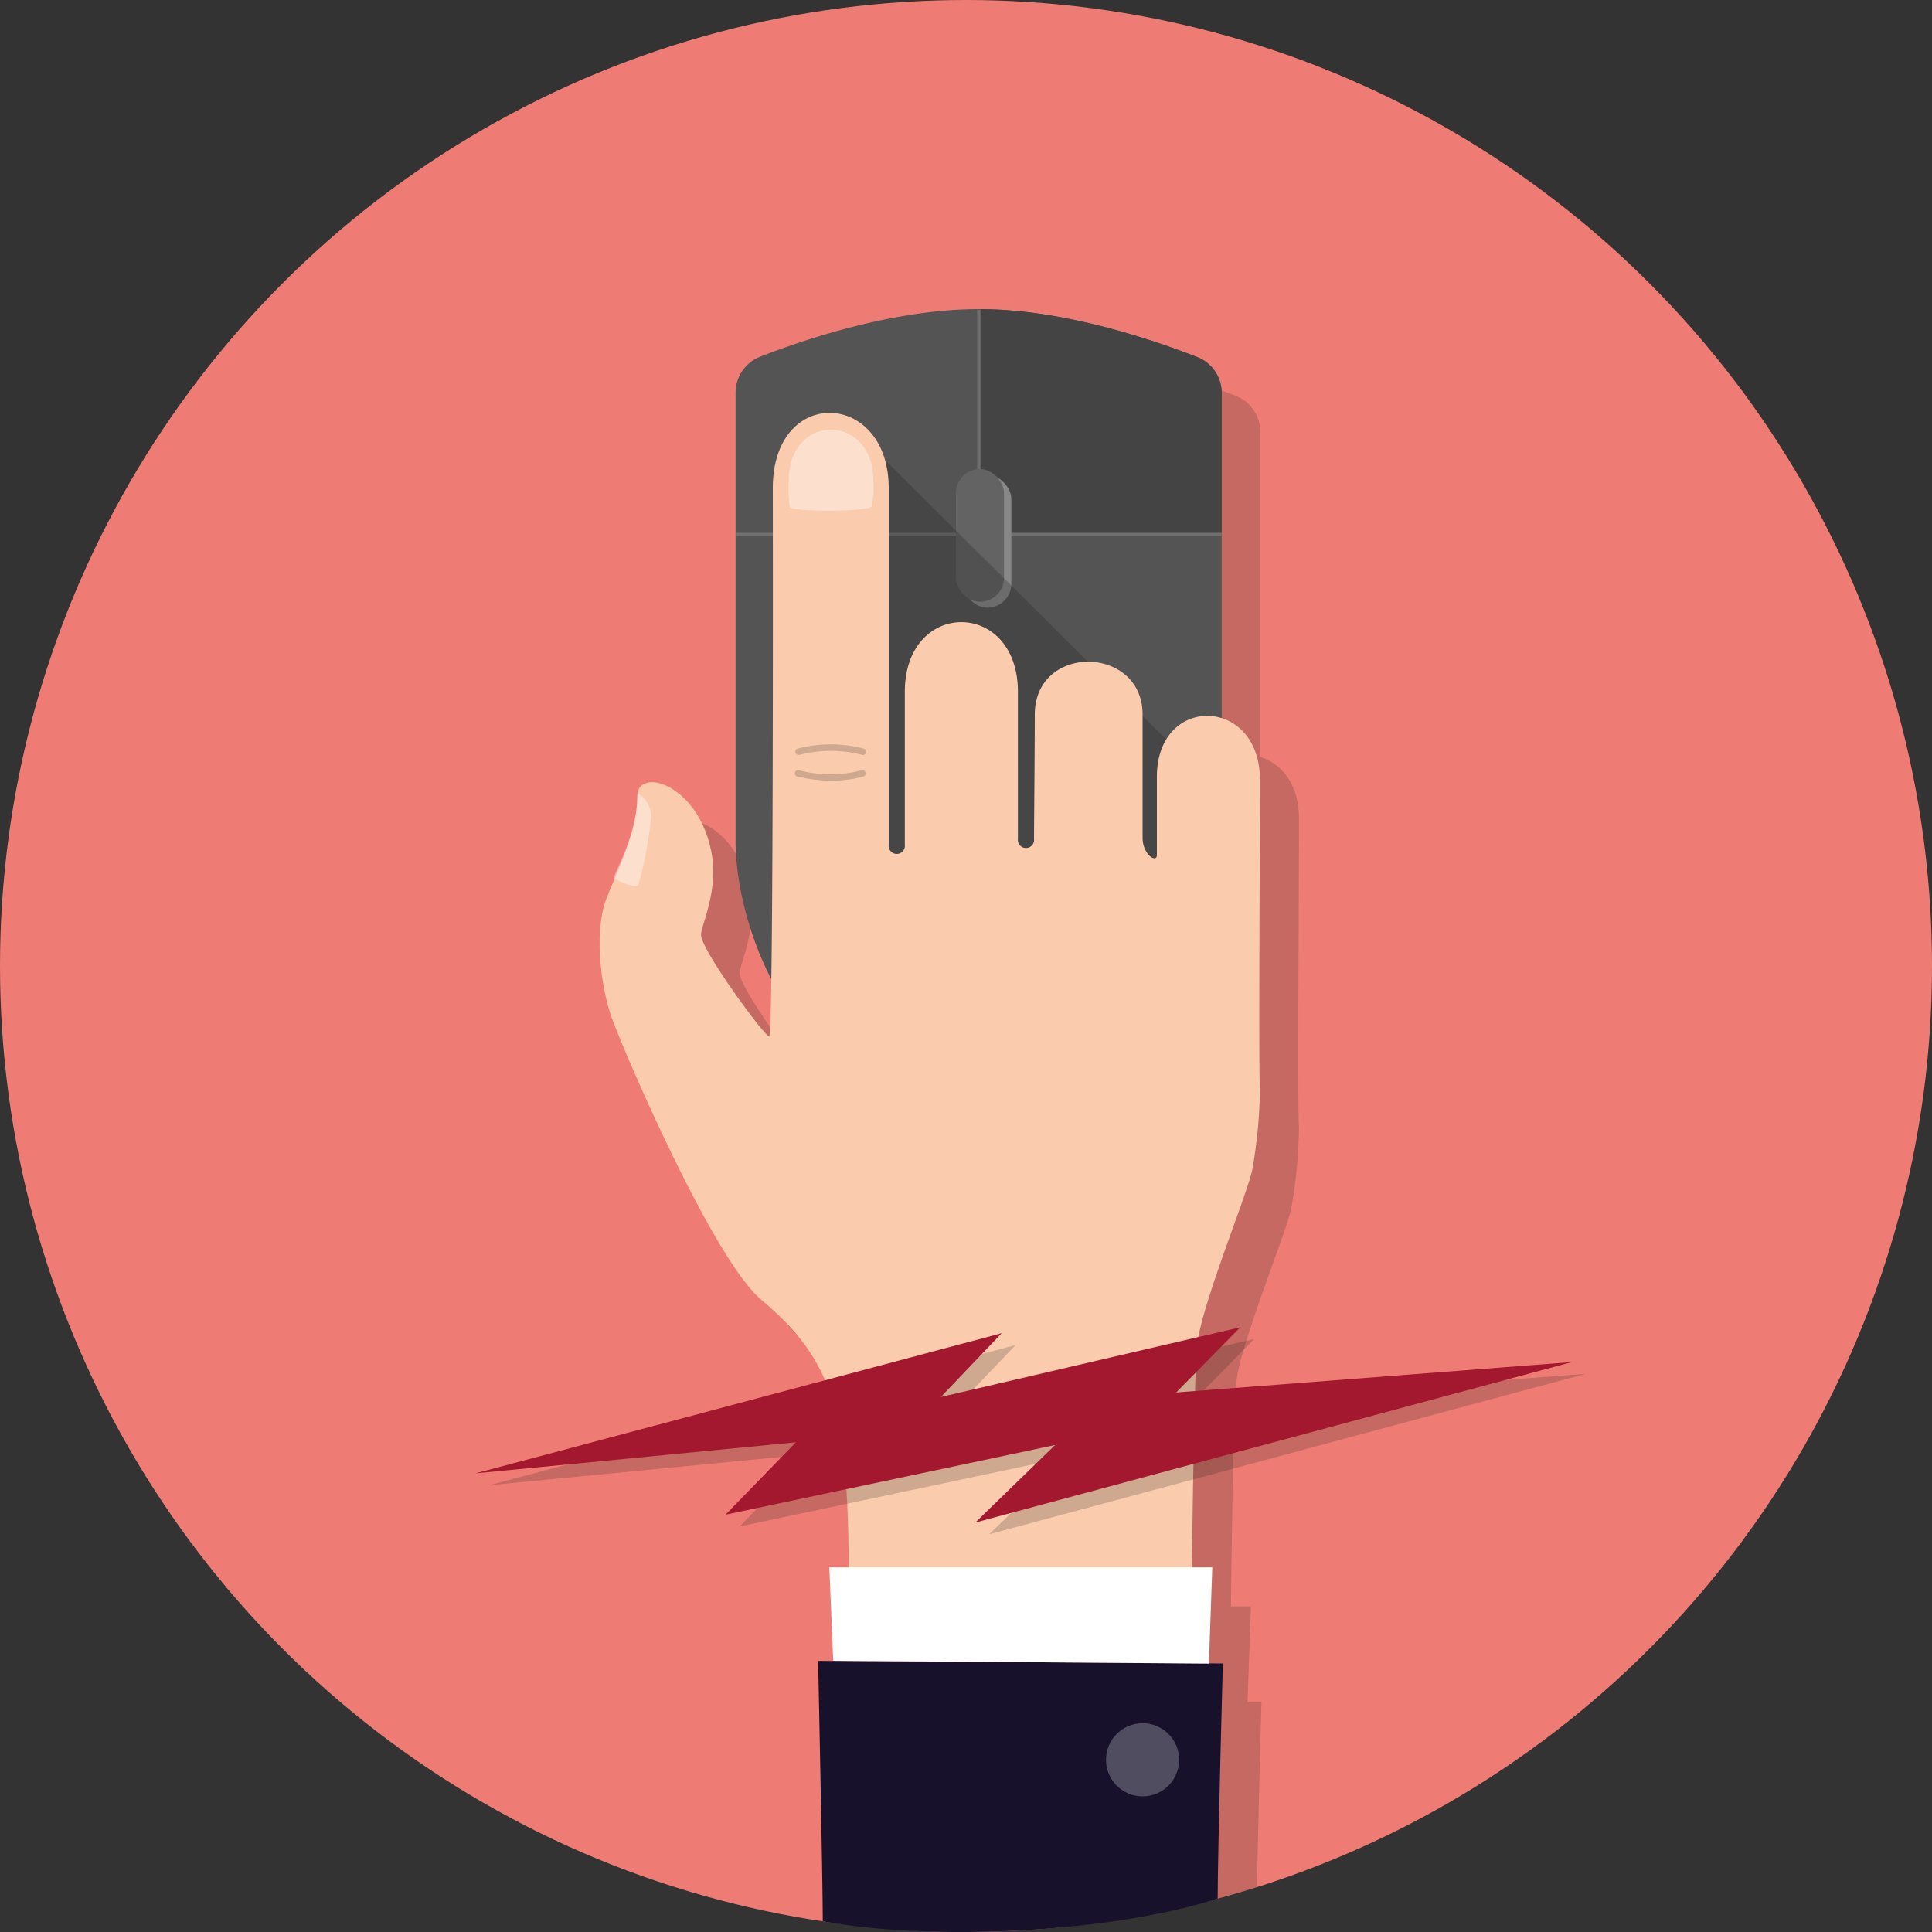 <svg xmlns="http://www.w3.org/2000/svg" viewBox="0 0 150 150"><rect x="0" y="0" width="150" height="150" fill="#333333" stroke="none"/><defs><style>.cls-1{isolation:isolate;}.cls-2{fill:#ef7c74;}.cls-3{opacity:0.2;}.cls-10,.cls-3{mix-blend-mode:multiply;}.cls-4{fill:#1d1d1b;}.cls-5{fill:#555454;}.cls-6{fill:#454444;}.cls-7{fill:#716f6f;}.cls-8{fill:#878787;}.cls-9{fill:#646363;}.cls-10,.cls-15{opacity:0.25;}.cls-11{fill:#facbac;}.cls-12{opacity:0.4;}.cls-13{fill:#fff;}.cls-14{fill:#17112b;}.cls-16{fill:#a3182f;}</style></defs><g class="cls-1"><g id="Calque_1" data-name="Calque 1"><circle class="cls-2" cx="75" cy="75" r="75"/><g class="cls-3"><path class="cls-4" d="M100.85,63.55c0-2.69-1.38-4.28-3-4.78V33.53h0a3,3,0,0,0-.14-.9,2.56,2.56,0,0,0-.3-.65,3.36,3.36,0,0,0-.35-.49,3,3,0,0,0-1.1-.75l-.66-.26C93.9,30,92,29.29,89.86,28.7c-.73-.2-1.48-.4-2.25-.57A38.66,38.66,0,0,0,79,27c-6.67,0-13.68,2.41-17,3.7a3,3,0,0,0-1.89,2.79v35A24.54,24.54,0,0,0,62.88,79a40.86,40.86,0,0,1-.16,4.46c-.35,0-5.29-6.71-5.29-7.89,0-.73,1.35-3.39.83-6.28-1-5.43-5.78-6.79-5.78-4.46,0,.3,0,.61-.06.91,0,0,0,.08,0,.12a14.84,14.84,0,0,1-.89,3.3,15.65,15.65,0,0,0-.81,2h0c-.21.49-.41,1-.6,1.48-1,2.62-.42,6.76.27,9s7.91,19,11.72,22.22c5.8,4.86,6.69,9.11,6.81,20.79H67.39l.3,7.25L87,132.1,66.52,132s.25,11.82.33,17.58A75.74,75.74,0,0,0,75,150a75,75,0,0,0,22.59-3.47c.11-5.63.35-14.36.35-14.36H96.86l.26-7.45H95.57c.07-6,.22-15.79.41-17.37.38-3.24,4.07-12.08,4.3-13.67a37.73,37.73,0,0,0,.57-6.15C100.74,86,100.85,69.48,100.85,63.55Z"/></g><path class="cls-5" d="M76,86c14.85,0,18.85-14.6,18.85-20.47v-35A3,3,0,0,0,93,27.74C89.68,26.45,82.67,24,76,24s-13.68,2.41-17,3.7a3,3,0,0,0-1.89,2.79v35C57.15,71.36,61.15,86,76,86Z"/><path class="cls-6" d="M94.85,41.49v-11A3,3,0,0,0,93,27.74C89.68,26.45,82.67,24,76,24V41.49Z"/><rect class="cls-7" x="75.87" y="24.04" width="0.25" height="22.46"/><rect class="cls-7" x="57.15" y="41.37" width="37.7" height="0.25"/><rect class="cls-8" x="74.79" y="36.88" width="3.73" height="10.3" rx="1.86"/><rect class="cls-9" x="74.22" y="36.42" width="3.73" height="10.3" rx="1.86"/><g class="cls-10"><polygon class="cls-4" points="66.03 33.05 93.37 60.22 93.37 66.72 65.97 69.11 66.03 33.05"/></g><path class="cls-11" d="M65.92,125.72c0-14.81-.4-19.43-6.82-24.81-3.81-3.2-11-20-11.72-22.22s-1.3-6.42-.27-9,2.37-5.22,2.37-7.86c0-2.33,4.8-1,5.78,4.47.52,2.89-.83,5.54-.83,6.28,0,1.18,4.94,7.89,5.29,7.89S60,39.46,60,37.9c0-8,9-7.58,9,0V65.59a.63.63,0,1,0,1.25,0c0-.8,0-11.08,0-11.88,0-7.21,8.78-7.21,8.78,0V65.13a.63.63,0,1,0,1.25,0c0-.68.06-7.26.06-9.65,0-5.54,8.37-5.4,8.37,0,0,4,0,8.88,0,9.57,0,1.3,1.11,2,1.11,1.33V60.31c0-6.43,8-6.26,8,.23,0,5.92-.11,22.48,0,24a37.63,37.63,0,0,1-.57,6.15c-.23,1.6-3.92,10.44-4.3,13.68-.24,2.06-.44,18.2-.44,21.39"/><g class="cls-12"><path class="cls-13" d="M61.24,37.32c0-5.32,6.57-5.24,6.57,0a7.41,7.41,0,0,1-.13,2c-.39.42-5.8.45-6.36.06A9.28,9.28,0,0,1,61.24,37.32Z"/></g><g class="cls-3"><path class="cls-4" d="M62,58.61a.24.24,0,0,1-.24-.18.25.25,0,0,1,.18-.31,10.15,10.15,0,0,1,5.11,0,.25.25,0,0,1,.19.3.25.25,0,0,1-.3.19,9.59,9.59,0,0,0-4.88,0Z"/></g><g class="cls-3"><path class="cls-4" d="M64.57,60.62a12.28,12.28,0,0,1-2.66-.33.25.25,0,0,1-.19-.3.26.26,0,0,1,.3-.19,9.63,9.63,0,0,0,4.89,0,.25.25,0,0,1,.3.18.26.26,0,0,1-.18.31A9.69,9.69,0,0,1,64.57,60.62Z"/></g><path class="cls-14" d="M94.94,129.15s-.4,14.74-.4,18.26c-8.58,2.7-22.13,3.3-30.66,1.76,0-3-.36-20.22-.36-20.22Z"/><g class="cls-12"><path class="cls-13" d="M49.48,61.79c0-.47,1.13.53,1.07,1.63a29.35,29.35,0,0,1-1,5.3c-.23.29-1.74-.36-1.87-.56S49.48,64.91,49.48,61.79Z"/></g><polygon class="cls-13" points="64.39 121.69 94.12 121.69 93.86 129.16 64.69 128.94 64.39 121.69"/><g class="cls-15"><circle class="cls-13" cx="88.71" cy="136.63" r="2.84"/></g><g class="cls-3"><polygon class="cls-4" points="38 115.31 78.85 104.43 74.13 109.37 97.38 103.96 92.4 109.02 123.13 106.66 76.8 119.12 83 113.1 57.41 118.52 62.87 112.9 38 115.31"/></g><polygon class="cls-16" points="36.92 114.39 77.77 103.51 73.05 108.46 96.3 103.05 91.32 108.11 122.05 105.75 75.72 118.21 81.92 112.19 56.33 117.6 61.79 111.98 36.92 114.39"/></g></g></svg>